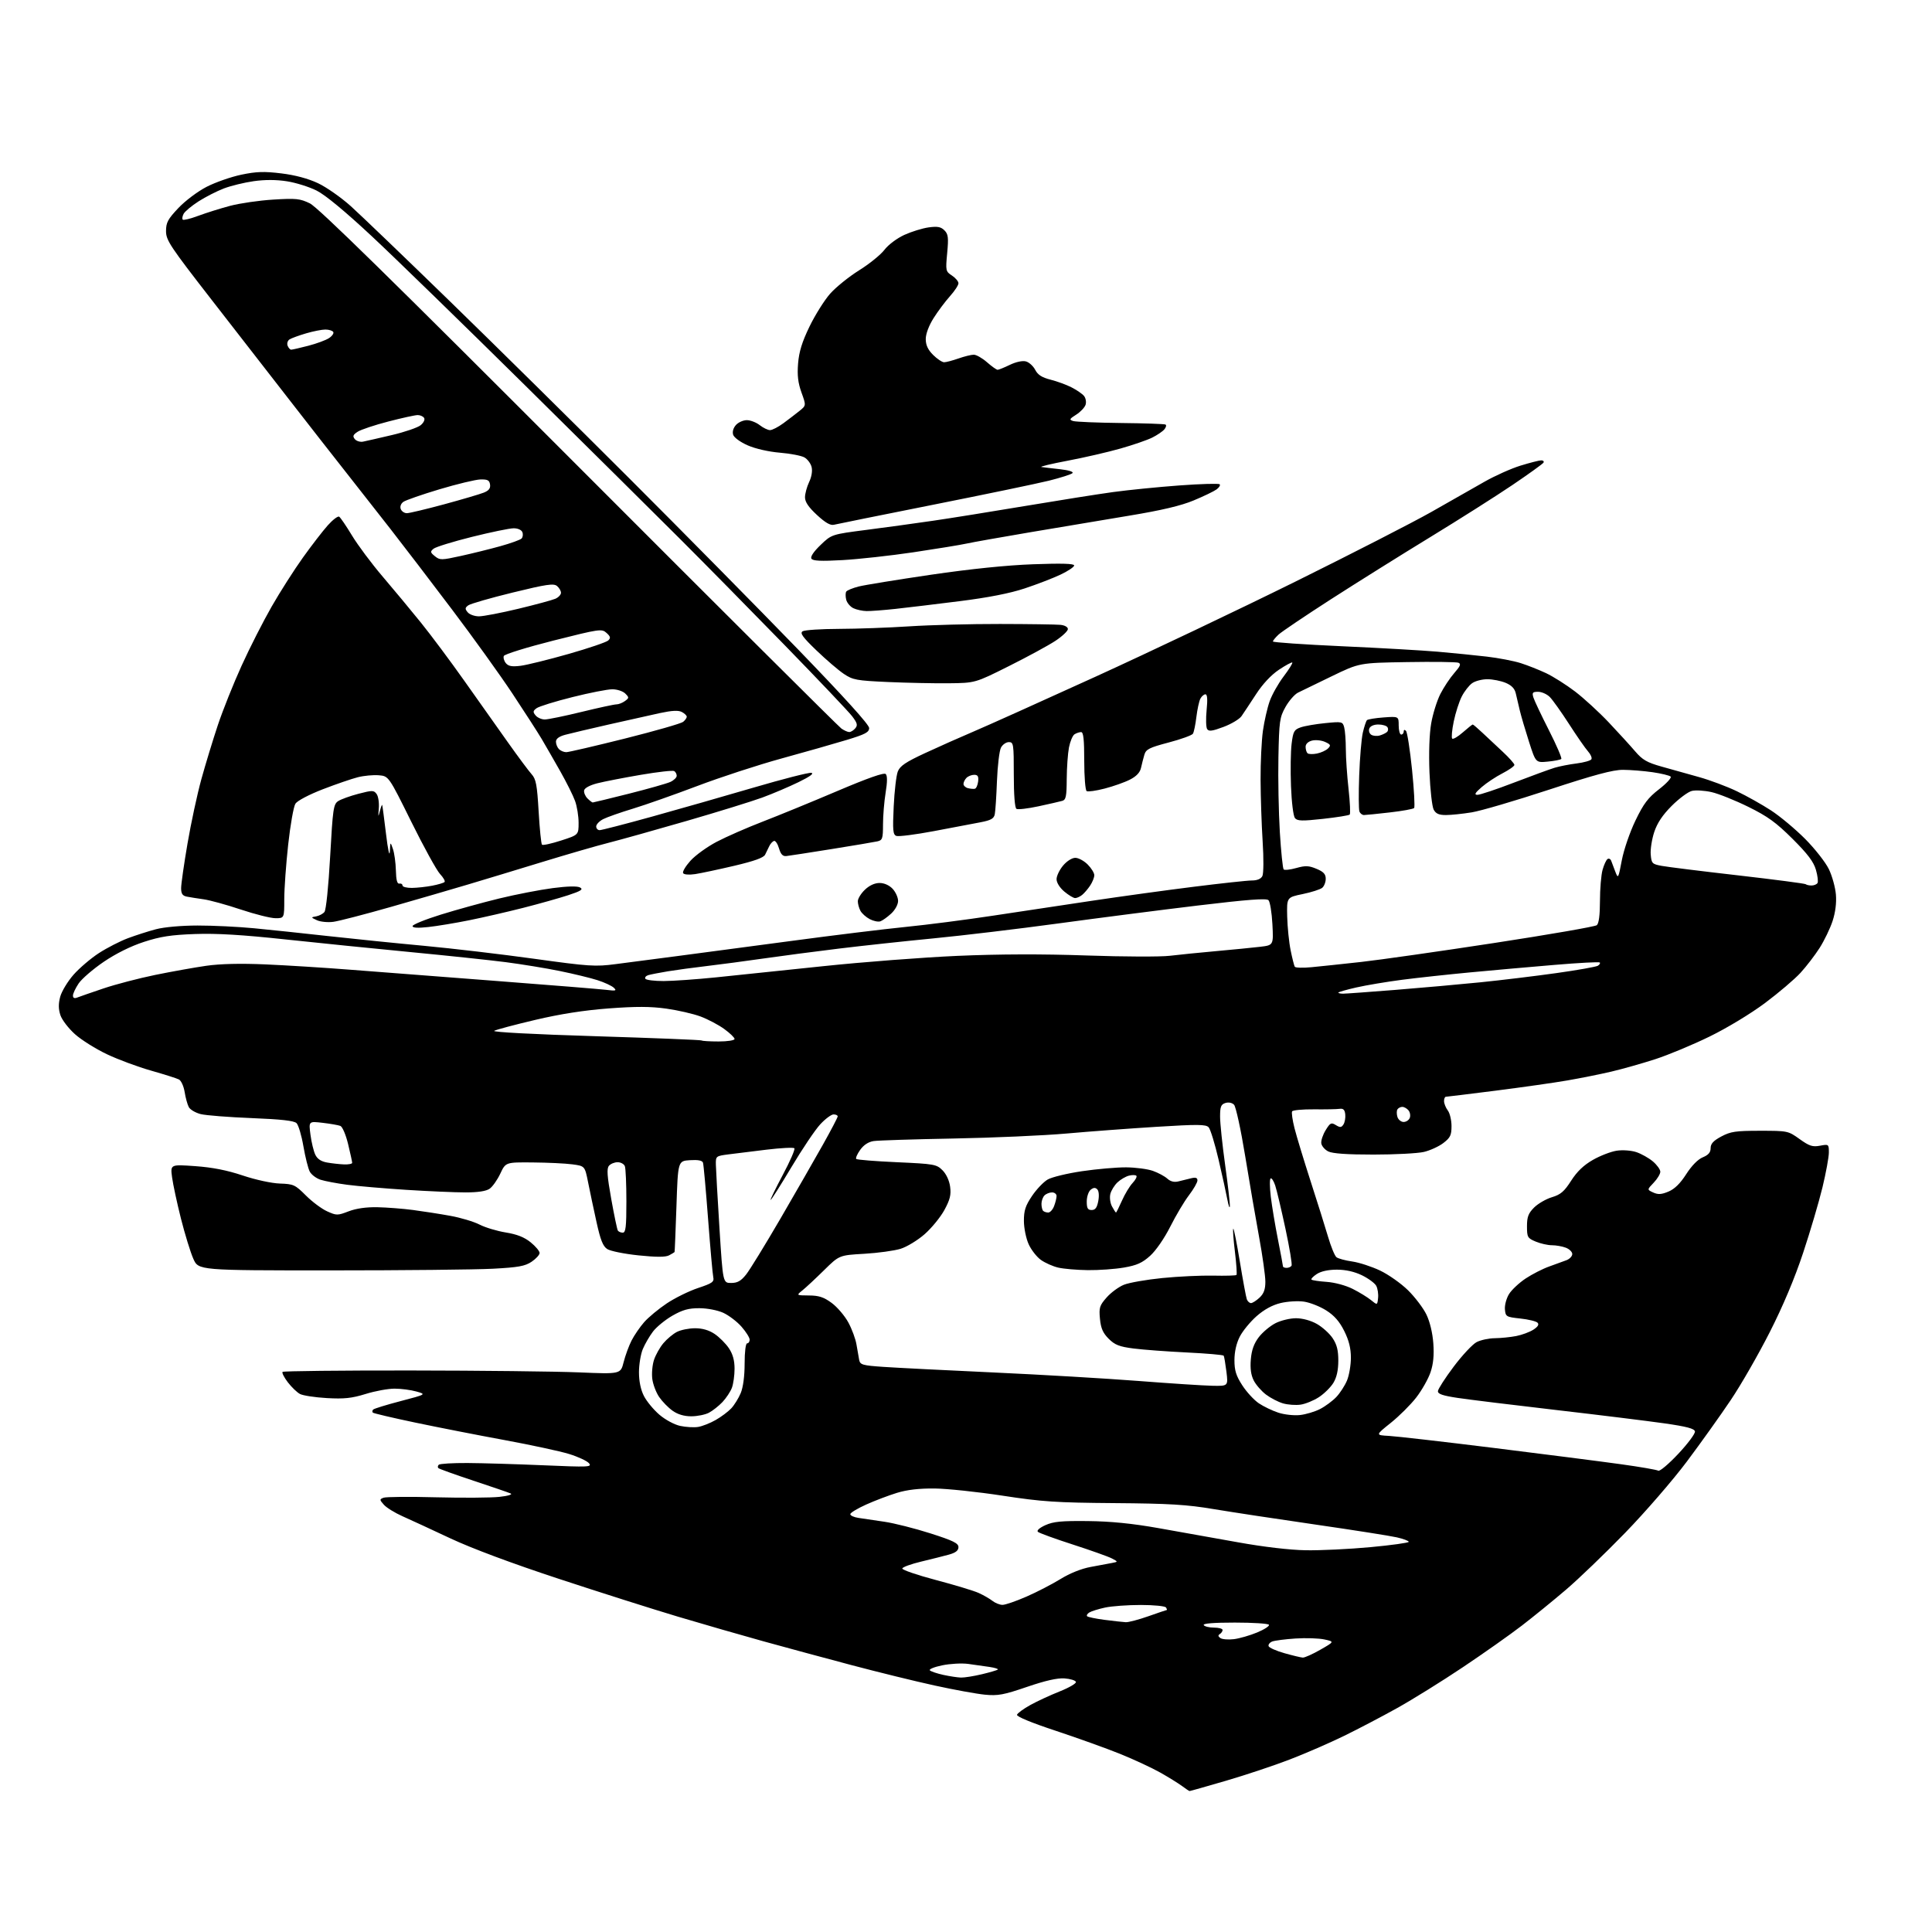<?xml version="1.0" encoding="UTF-8" standalone="no"?>
<svg 
  version="1.1" 
  xmlns="http://www.w3.org/2000/svg" 
  xmlns:xlink="http://www.w3.org/1999/xlink" 
  xmlns:svg="http://www.w3.org/2000/svg"
  xmlns:rdf="http://www.w3.org/1999/02/22-rdf-syntax-ns#"
  xmlns:cc="http://creativecommons.org/ns#"
  xmlns:dc="http://purl.org/dc/elements/1.1/"
  viewBox="0 0 768 768"
  width="768"
  height="768"
>
<style>svg {background-color: white; }</style>"
<path stroke="none" fill="black" fill-rule="evenodd" d="M472.87,711.97C472.67,711.95 471.34,711.07 469.93,710.01C468.51,708.96 464.64,706.55 461.31,704.67C457.98,702.79 450.82,699.45 445.38,697.25C439.95,695.05 428.39,690.90 419.70,688.02C410.06,684.84 404.04,682.35 404.27,681.65C404.47,681.02 406.86,679.27 409.57,677.77C412.28,676.27 417.55,673.83 421.28,672.35C425.00,670.87 427.89,669.18 427.70,668.58C427.50,667.99 425.47,667.36 423.18,667.19C420.35,666.98 415.55,668.07 408.26,670.56C398.94,673.75 396.70,674.16 391.50,673.66C388.20,673.34 379.20,671.70 371.50,670.01C363.80,668.33 348.95,664.68 338.50,661.91C328.05,659.14 312.30,654.88 303.50,652.45C294.70,650.01 279.40,645.60 269.50,642.65C259.60,639.69 238.22,632.91 222.00,627.56C203.44,621.45 187.50,615.50 179.00,611.51C171.57,608.02 163.03,604.07 160.00,602.73C156.97,601.39 153.65,599.33 152.61,598.17C150.84,596.17 150.83,596.00 152.47,595.37C153.43,595.00 162.83,594.92 173.36,595.20C183.89,595.47 195.20,595.39 198.50,595.03C201.94,594.66 203.86,594.08 203.00,593.68C202.18,593.31 195.50,591.01 188.17,588.59C180.84,586.16 174.58,583.91 174.25,583.59C173.93,583.26 174.00,582.67 174.41,582.26C174.82,581.85 179.95,581.54 185.83,581.57C191.70,581.61 205.28,582.01 216.00,582.47C234.07,583.25 235.40,583.19 234.13,581.66C233.38,580.75 229.83,579.10 226.24,577.99C222.65,576.88 211.12,574.40 200.61,572.46C190.10,570.53 174.13,567.40 165.12,565.51C156.11,563.62 148.50,561.83 148.21,561.54C147.91,561.24 147.97,560.69 148.35,560.32C148.72,559.94 153.63,558.43 159.26,556.96C169.50,554.27 169.50,554.27 165.50,553.14C163.30,552.52 159.41,552.01 156.86,552.01C154.30,552.00 149.13,552.95 145.36,554.12C139.84,555.83 136.82,556.15 129.94,555.76C125.23,555.49 120.41,554.76 119.23,554.12C118.05,553.49 115.88,551.39 114.40,549.46C112.93,547.53 111.99,545.67 112.33,545.34C112.66,545.01 135.56,544.76 163.22,544.79C190.87,544.82 220.97,545.16 230.10,545.54C246.70,546.24 246.70,546.24 247.90,541.49C248.56,538.87 249.98,535.00 251.05,532.89C252.13,530.78 254.39,527.48 256.08,525.56C257.77,523.64 261.81,520.29 265.06,518.12C268.31,515.95 273.90,513.20 277.48,512.01C283.19,510.11 283.94,509.57 283.53,507.67C283.27,506.48 282.35,496.05 281.47,484.50C280.60,472.95 279.69,462.91 279.45,462.19C279.16,461.30 277.51,460.99 274.26,461.19C269.50,461.50 269.50,461.50 268.90,479.50C268.56,489.40 268.23,497.60 268.15,497.71C268.07,497.83 267.10,498.41 266.00,499.00C264.58,499.76 261.01,499.77 253.81,499.03C248.21,498.45 242.62,497.32 241.39,496.52C239.67,495.40 238.69,492.91 237.12,485.78C235.99,480.68 234.49,473.57 233.78,470.00C232.48,463.50 232.48,463.50 227.49,462.84C224.75,462.47 217.66,462.14 211.76,462.09C201.01,462.00 201.01,462.00 198.88,466.53C197.71,469.02 195.81,471.72 194.65,472.53C193.26,473.51 190.03,474.00 185.01,474.00C180.86,474.00 170.27,473.54 161.48,472.98C152.69,472.41 142.12,471.51 138.00,470.96C133.88,470.42 129.11,469.51 127.40,468.96C125.70,468.40 123.78,466.95 123.13,465.72C122.49,464.50 121.35,459.97 120.61,455.67C119.87,451.36 118.64,447.22 117.88,446.47C116.89,445.50 111.83,444.93 100.00,444.46C90.92,444.10 81.82,443.39 79.77,442.87C77.71,442.35 75.59,441.10 75.05,440.09C74.51,439.08 73.76,436.38 73.40,434.09C73.03,431.80 72.01,429.55 71.12,429.10C70.23,428.64 65.25,427.07 60.06,425.59C54.86,424.12 46.99,421.20 42.56,419.10C38.13,417.01 32.39,413.42 29.82,411.12C27.25,408.83 24.63,405.42 24.01,403.54C23.21,401.09 23.19,399.02 23.94,396.20C24.53,394.05 26.91,390.11 29.24,387.46C31.58,384.81 36.12,380.94 39.35,378.85C42.57,376.77 47.74,374.12 50.84,372.96C53.94,371.80 58.95,370.19 61.99,369.39C65.22,368.53 72.06,367.92 78.52,367.91C84.58,367.90 94.70,368.39 101.02,369.00C107.33,369.61 120.60,371.00 130.50,372.11C140.40,373.21 157.56,374.96 168.63,375.98C179.70,377.01 199.39,379.33 212.37,381.13C234.16,384.15 236.66,384.32 244.74,383.25C249.56,382.61 260.70,381.16 269.50,380.02C278.30,378.88 298.77,376.16 315.00,373.98C331.23,371.80 351.48,369.32 360.00,368.47C368.52,367.62 384.05,365.62 394.50,364.03C404.95,362.44 422.73,359.76 434.00,358.08C445.27,356.39 463.49,353.88 474.48,352.51C485.46,351.13 495.91,350.00 497.69,350.00C499.77,350.00 501.25,349.37 501.81,348.25C502.31,347.27 502.36,341.23 501.92,334.50C501.50,327.90 501.13,316.88 501.10,310.00C501.06,303.12 501.49,294.35 502.03,290.50C502.58,286.65 503.78,281.37 504.71,278.76C505.63,276.15 508.13,271.71 510.26,268.90C512.39,266.09 513.94,263.60 513.71,263.37C513.48,263.15 511.09,264.43 508.40,266.23C505.30,268.30 501.94,271.89 499.27,276.00C496.94,279.57 494.36,283.48 493.53,284.67C492.70,285.87 489.47,287.80 486.35,288.97C481.83,290.66 480.51,290.83 479.85,289.80C479.40,289.08 479.31,285.69 479.65,282.25C480.08,277.98 479.93,276.00 479.17,276.00C478.57,276.00 477.66,276.79 477.16,277.75C476.66,278.71 475.95,281.98 475.58,285.01C475.22,288.04 474.60,291.03 474.21,291.66C473.82,292.29 469.48,293.86 464.58,295.15C456.88,297.18 455.55,297.84 454.91,300.00C454.51,301.38 453.90,303.73 453.57,305.24C453.16,307.09 451.74,308.60 449.17,309.91C447.09,310.98 442.58,312.57 439.15,313.46C435.73,314.35 432.49,314.81 431.96,314.48C431.43,314.15 431.00,308.73 431.00,302.44C431.00,293.95 430.68,291.00 429.75,291.02C429.06,291.02 427.89,291.42 427.14,291.89C426.39,292.37 425.40,294.72 424.93,297.13C424.47,299.53 424.07,305.18 424.04,309.68C424.01,316.60 423.73,317.94 422.25,318.36C421.29,318.64 417.03,319.61 412.80,320.52C408.56,321.43 404.63,321.89 404.05,321.53C403.40,321.13 403.00,315.89 403.00,307.94C403.00,295.74 402.89,295.00 401.04,295.00C399.95,295.00 398.55,295.98 397.91,297.17C397.27,298.37 396.55,304.33 396.31,310.42C396.08,316.52 395.69,322.48 395.44,323.68C395.09,325.41 393.92,326.07 389.75,326.87C386.86,327.43 378.51,329.01 371.20,330.39C363.88,331.77 357.18,332.62 356.31,332.29C354.96,331.77 354.81,330.09 355.26,320.59C355.55,314.49 356.28,308.24 356.89,306.69C357.76,304.47 360.03,302.94 367.75,299.36C373.11,296.87 381.77,293.02 387.00,290.80C392.23,288.58 414.05,278.77 435.50,268.99C456.95,259.21 492.73,242.19 515.00,231.17C537.27,220.15 561.58,207.70 569.00,203.50C576.42,199.29 585.90,193.91 590.05,191.53C594.21,189.15 600.67,186.26 604.41,185.10C608.15,183.95 611.86,183.00 612.66,183.00C613.46,183.00 613.86,183.41 613.55,183.92C613.24,184.42 607.70,188.41 601.24,192.78C594.78,197.15 580.05,206.49 568.50,213.54C556.95,220.59 539.17,231.72 529.00,238.26C518.83,244.81 509.49,251.10 508.25,252.25C507.01,253.41 506.00,254.64 506.00,255.00C506.00,255.35 518.26,256.20 533.25,256.88C548.24,257.55 565.45,258.54 571.50,259.06C577.55,259.59 586.33,260.47 591.00,261.01C595.67,261.56 601.75,262.72 604.50,263.60C607.25,264.47 611.80,266.28 614.61,267.60C617.42,268.93 622.59,272.20 626.11,274.88C629.62,277.56 635.65,283.09 639.50,287.16C643.35,291.24 648.08,296.42 650.00,298.67C652.90,302.06 654.72,303.11 660.50,304.73C664.35,305.81 671.04,307.68 675.36,308.89C679.68,310.09 686.43,312.62 690.36,314.50C694.29,316.38 700.42,319.82 704.00,322.15C707.58,324.47 713.67,329.57 717.56,333.47C721.44,337.37 725.68,342.78 726.99,345.48C728.30,348.18 729.56,352.73 729.80,355.59C730.08,358.93 729.60,362.70 728.47,366.15C727.50,369.09 725.19,373.88 723.35,376.78C721.50,379.68 718.08,384.14 715.74,386.70C713.41,389.25 707.04,394.66 701.59,398.74C695.92,402.97 686.50,408.67 679.59,412.04C672.94,415.29 663.23,419.34 658.00,421.04C652.77,422.73 644.90,424.96 640.50,425.99C636.10,427.02 628.23,428.60 623.00,429.50C617.77,430.41 604.95,432.23 594.50,433.56C584.05,434.88 575.16,435.97 574.75,435.98C574.34,435.99 574.01,436.79 574.03,437.75C574.05,438.71 574.72,440.37 575.53,441.44C576.34,442.51 577.00,445.30 577.00,447.64C577.00,451.27 576.52,452.26 573.73,454.39C571.93,455.76 568.44,457.35 565.98,457.92C563.52,458.49 554.52,458.96 546.00,458.96C535.50,458.97 529.69,458.56 528.00,457.71C526.62,457.02 525.38,455.56 525.23,454.47C525.09,453.39 525.87,451.03 526.98,449.24C528.77,446.32 529.20,446.11 531.02,447.24C532.71,448.28 533.23,448.24 534.04,447.00C534.58,446.18 534.90,444.38 534.76,443.00C534.57,441.14 533.99,440.57 532.50,440.78C531.40,440.94 526.83,441.03 522.34,440.98C517.85,440.94 513.94,441.29 513.64,441.78C513.34,442.26 513.78,445.32 514.61,448.57C515.44,451.83 518.31,461.25 520.97,469.50C523.64,477.75 526.77,487.71 527.92,491.63C529.07,495.56 530.57,499.21 531.26,499.76C531.94,500.30 534.75,501.07 537.50,501.46C540.25,501.85 545.24,503.47 548.59,505.06C551.94,506.65 556.94,510.18 559.72,512.91C562.49,515.64 565.78,519.98 567.02,522.55C568.40,525.39 569.47,529.87 569.77,534.01C570.11,538.75 569.77,542.24 568.64,545.54C567.75,548.15 565.22,552.62 563.01,555.49C560.80,558.35 556.24,562.90 552.87,565.60C546.74,570.50 546.74,570.50 552.12,570.79C555.08,570.95 573.92,573.11 594.00,575.60C614.08,578.09 636.72,580.99 644.32,582.05C651.92,583.10 658.61,584.26 659.19,584.62C659.77,584.98 663.35,581.96 667.15,577.91C670.95,573.86 673.93,569.86 673.77,569.02C673.55,567.88 670.52,567.08 661.59,565.80C655.06,564.87 635.71,562.48 618.60,560.50C601.50,558.52 583.90,556.36 579.50,555.70C573.44,554.79 571.52,554.13 571.60,552.98C571.66,552.14 574.48,547.76 577.88,543.24C581.28,538.72 585.38,534.34 586.98,533.51C588.59,532.68 591.84,531.98 594.20,531.96C596.57,531.93 600.39,531.55 602.71,531.10C605.02,530.65 608.11,529.50 609.57,528.55C611.38,527.36 611.89,526.49 611.18,525.78C610.62,525.22 607.53,524.47 604.33,524.13C598.74,523.53 598.49,523.38 598.23,520.50C598.08,518.85 598.81,516.12 599.86,514.42C600.90,512.73 603.89,509.94 606.49,508.21C609.09,506.49 613.31,504.34 615.86,503.44C618.41,502.54 621.51,501.41 622.75,500.93C623.99,500.44 625.00,499.35 625.00,498.50C625.00,497.65 623.85,496.51 622.43,495.98C621.02,495.44 618.53,495.00 616.90,495.00C615.27,495.00 612.38,494.35 610.47,493.55C607.22,492.19 607.00,491.81 607.00,487.47C607.00,483.73 607.54,482.31 609.83,480.01C611.39,478.46 614.58,476.61 616.92,475.91C620.38,474.87 621.81,473.64 624.55,469.36C626.89,465.70 629.54,463.16 633.21,461.07C636.11,459.41 640.37,457.77 642.67,457.42C645.03,457.07 648.42,457.31 650.45,457.98C652.43,458.64 655.39,460.30 657.03,461.67C658.66,463.05 660.00,464.90 660.00,465.78C660.00,466.67 658.81,468.63 657.36,470.15C654.71,472.91 654.71,472.91 657.19,474.04C659.12,474.92 660.45,474.84 663.25,473.67C665.68,472.66 667.94,470.43 670.29,466.76C672.44,463.40 674.94,460.85 676.88,460.05C679.13,459.12 680.00,458.10 680.00,456.40C680.00,454.65 681.09,453.46 684.25,451.77C687.94,449.80 689.97,449.50 699.64,449.50C710.64,449.50 710.83,449.54 715.37,452.80C719.25,455.58 720.51,455.99 723.48,455.44C726.94,454.79 727.00,454.84 727.00,458.14C727.00,459.99 725.85,466.23 724.46,472.00C723.06,477.77 719.61,489.48 716.78,498.00C713.45,508.06 708.80,519.12 703.53,529.50C699.07,538.30 692.10,550.45 688.03,556.50C683.97,562.55 676.11,573.56 670.57,580.96C665.03,588.36 653.99,601.11 646.04,609.30C638.09,617.49 627.51,627.66 622.54,631.90C617.57,636.15 609.67,642.57 605.00,646.17C600.33,649.77 589.74,657.24 581.49,662.76C573.23,668.29 561.53,675.56 555.49,678.93C549.44,682.30 539.87,687.32 534.21,690.08C528.55,692.84 518.88,697.05 512.71,699.42C506.55,701.80 495.14,705.60 487.37,707.87C479.60,710.14 473.08,711.99 472.87,711.97zM382.00,666.86C383.38,666.90 387.13,666.30 390.35,665.53C393.57,664.76 396.41,663.92 396.67,663.67C396.92,663.41 395.42,662.94 393.32,662.63C391.22,662.31 387.42,661.77 384.87,661.43C382.32,661.09 377.66,661.34 374.51,662.00C371.36,662.65 369.17,663.55 369.64,664.00C370.11,664.45 372.52,665.26 375.00,665.80C377.48,666.34 380.62,666.82 382.00,666.86zM517.88,658.92C518.64,658.96 521.78,657.56 524.86,655.79C530.47,652.58 530.47,652.58 526.49,651.71C524.29,651.23 519.12,651.06 515.00,651.33C510.88,651.60 506.69,652.14 505.71,652.53C504.72,652.93 504.08,653.75 504.29,654.37C504.49,654.99 507.32,656.25 510.58,657.17C513.84,658.09 517.12,658.88 517.88,658.92zM490.50,651.59C492.70,651.32 496.85,650.12 499.73,648.93C502.61,647.73 504.72,646.36 504.42,645.87C504.13,645.39 498.03,645.00 490.88,645.00C482.47,645.00 478.10,645.35 478.50,646.00C478.84,646.55 480.67,647.00 482.56,647.00C484.45,647.00 486.00,647.42 486.00,647.94C486.00,648.46 485.50,649.19 484.89,649.57C484.12,650.04 484.20,650.53 485.14,651.17C485.89,651.67 488.30,651.86 490.50,651.59zM447.50,644.85C448.60,644.91 452.65,643.84 456.50,642.48C460.35,641.12 463.64,640.01 463.81,640.00C463.98,640.00 463.84,639.55 463.50,639.00C463.16,638.45 458.67,638.00 453.49,638.00C448.32,638.00 441.94,638.46 439.30,639.03C436.66,639.60 433.84,640.48 433.03,640.98C432.22,641.48 431.83,642.16 432.16,642.49C432.49,642.82 435.63,643.47 439.13,643.92C442.63,644.37 446.40,644.79 447.50,644.85zM398.50,637.96C399.60,637.97 403.88,636.50 408.01,634.69C412.15,632.89 418.24,629.74 421.55,627.70C425.23,625.42 429.87,623.56 433.53,622.89C436.81,622.28 440.62,621.57 442.00,621.31C444.50,620.83 444.50,620.83 441.98,619.50C440.59,618.77 433.62,616.29 426.48,613.98C419.34,611.68 413.08,609.40 412.57,608.92C412.02,608.40 413.25,607.32 415.57,606.27C418.75,604.84 421.97,604.53 432.50,604.65C441.56,604.75 450.05,605.60 460.50,607.45C468.75,608.91 482.96,611.44 492.07,613.08C502.27,614.92 512.64,616.14 519.07,616.25C524.81,616.35 536.36,615.80 544.75,615.02C553.14,614.24 560.00,613.28 560.00,612.90C560.00,612.51 557.86,611.71 555.25,611.12C552.64,610.52 538.12,608.24 523.00,606.05C507.88,603.87 489.65,601.09 482.50,599.90C471.75,598.09 464.91,597.68 443.00,597.51C419.72,597.33 414.31,596.97 398.50,594.55C388.60,593.03 376.45,591.75 371.50,591.70C365.41,591.64 360.58,592.20 356.57,593.43C353.30,594.43 347.79,596.52 344.32,598.08C340.84,599.64 338.00,601.36 338.00,601.91C338.00,602.46 339.46,603.13 341.25,603.39C343.04,603.66 347.69,604.35 351.58,604.92C355.48,605.49 363.69,607.57 369.83,609.53C378.90,612.43 381.00,613.46 381.00,615.01C381.00,616.36 379.91,617.23 377.25,617.97C375.19,618.54 370.20,619.80 366.18,620.76C362.15,621.72 358.77,622.95 358.68,623.50C358.58,624.05 364.57,626.11 372.00,628.07C379.43,630.03 387.07,632.34 389.00,633.21C390.93,634.08 393.40,635.50 394.50,636.36C395.60,637.23 397.40,637.95 398.50,637.96zM277.50,567.23C279.15,566.97 282.30,565.73 284.50,564.47C286.70,563.22 289.49,561.13 290.70,559.83C291.91,558.53 293.60,555.81 294.45,553.77C295.41,551.47 296.00,547.02 296.00,542.03C296.00,537.34 296.42,534.00 297.00,534.00C297.55,534.00 298.00,533.34 298.00,532.53C298.00,531.73 296.54,529.41 294.76,527.38C292.98,525.35 289.71,522.87 287.51,521.86C285.21,520.82 281.16,520.04 278.00,520.03C273.71,520.02 271.36,520.68 267.31,522.99C264.46,524.63 260.99,527.46 259.59,529.29C258.20,531.11 256.37,534.26 255.53,536.27C254.69,538.29 254.00,542.44 254.00,545.51C254.00,549.07 254.71,552.47 255.97,554.93C257.05,557.05 259.81,560.39 262.11,562.36C264.45,564.37 268.09,566.33 270.39,566.82C272.65,567.31 275.85,567.49 277.50,567.23zM274.79,563.00C271.94,563.00 269.41,562.25 267.36,560.79C265.65,559.58 263.26,557.13 262.04,555.35C260.82,553.58 259.59,550.35 259.30,548.18C259.01,546.01 259.31,542.59 259.97,540.59C260.63,538.59 262.31,535.59 263.71,533.94C265.10,532.28 267.51,530.27 269.07,529.46C270.63,528.66 273.88,528.00 276.30,528.00C279.22,528.00 281.84,528.76 284.08,530.27C285.93,531.52 288.48,534.07 289.73,535.92C291.30,538.26 292.00,540.76 292.00,544.08C292.00,546.72 291.52,550.14 290.94,551.68C290.35,553.23 288.66,555.78 287.19,557.34C285.71,558.90 283.28,560.81 281.80,561.59C280.31,562.37 277.16,563.00 274.79,563.00zM516.75,562.50C519.09,562.25 522.69,561.17 524.75,560.11C526.81,559.05 529.71,556.90 531.20,555.34C532.68,553.78 534.59,550.83 535.45,548.78C536.30,546.74 537.00,542.66 537.00,539.73C537.00,535.96 536.22,532.83 534.35,529.08C532.48,525.32 530.40,522.94 527.22,520.93C524.76,519.36 520.79,517.79 518.41,517.43C516.01,517.07 511.84,517.32 509.07,517.98C505.78,518.77 502.52,520.55 499.50,523.21C496.98,525.43 493.97,529.10 492.82,531.36C491.48,533.98 490.71,537.37 490.71,540.68C490.71,544.80 491.36,546.88 493.83,550.69C495.54,553.34 498.50,556.55 500.41,557.84C502.32,559.12 505.82,560.80 508.19,561.57C510.56,562.34 514.41,562.76 516.75,562.50zM517.00,558.37C515.08,558.65 511.93,558.42 510.00,557.86C508.07,557.29 505.04,555.72 503.25,554.36C501.46,553.01 499.27,550.50 498.39,548.78C497.29,546.65 496.92,544.02 497.22,540.41C497.53,536.68 498.45,534.10 500.38,531.56C501.89,529.59 504.87,527.09 507.02,525.99C509.16,524.90 512.85,524.01 515.21,524.02C517.79,524.03 521.08,524.93 523.47,526.28C525.65,527.52 528.47,530.05 529.72,531.91C531.42,534.44 532.00,536.72 532.00,540.90C531.99,544.69 531.36,547.53 530.04,549.71C528.96,551.48 526.37,554.03 524.29,555.39C522.21,556.75 518.92,558.09 517.00,558.37zM481.87,550.86C488.23,551.00 488.23,551.00 487.52,545.25C487.12,542.09 486.64,539.23 486.44,538.91C486.24,538.58 479.65,538.01 471.79,537.63C463.93,537.25 454.39,536.54 450.60,536.05C444.92,535.32 443.16,534.62 440.71,532.17C438.43,529.89 437.61,528.02 437.25,524.25C436.82,519.82 437.09,518.96 439.90,515.77C441.62,513.81 444.72,511.53 446.80,510.70C448.88,509.87 455.73,508.67 462.04,508.04C468.34,507.41 477.45,506.98 482.28,507.08C487.11,507.19 491.26,507.07 491.51,506.82C491.77,506.57 491.49,502.42 490.90,497.60C490.31,492.78 490.01,488.66 490.24,488.43C490.46,488.21 491.64,494.10 492.86,501.53C494.08,508.95 495.33,515.70 495.64,516.52C495.96,517.33 496.70,518.00 497.29,518.00C497.89,518.00 499.41,517.02 500.69,515.83C502.39,514.23 503.00,512.55 503.00,509.49C503.00,507.20 501.89,499.29 500.54,491.91C499.18,484.54 496.68,469.95 494.97,459.50C493.27,449.05 491.27,439.89 490.55,439.15C489.75,438.34 488.38,438.06 487.11,438.46C485.35,439.02 485.00,439.93 485.00,443.88C485.00,446.49 485.90,455.09 487.00,463.00C488.10,470.91 488.95,478.31 488.89,479.44C488.83,480.57 488.40,479.48 487.93,477.00C487.47,474.52 485.89,467.32 484.41,461.00C482.94,454.68 481.16,448.88 480.45,448.11C479.36,446.94 476.14,446.91 459.83,447.92C449.20,448.58 433.07,449.78 424.00,450.59C414.93,451.40 394.68,452.29 379.00,452.58C363.32,452.87 349.06,453.32 347.29,453.59C345.21,453.90 343.33,455.13 341.93,457.10C340.75,458.76 340.05,460.38 340.37,460.71C340.70,461.03 347.98,461.62 356.56,462.00C371.40,462.67 372.28,462.83 374.66,465.20C376.16,466.70 377.37,469.30 377.69,471.75C378.12,474.97 377.66,476.86 375.40,481.02C373.83,483.89 370.30,488.20 367.55,490.61C364.80,493.02 360.51,495.63 358.02,496.41C355.54,497.18 349.03,498.08 343.56,498.40C333.62,498.97 333.62,498.97 327.56,504.94C324.23,508.22 320.38,511.81 319.00,512.92C316.50,514.93 316.50,514.93 321.55,514.97C325.54,514.99 327.45,515.62 330.62,517.95C332.82,519.57 335.80,523.06 337.23,525.70C338.66,528.34 340.12,532.30 340.47,534.50C340.83,536.70 341.31,539.45 341.54,540.61C341.93,542.52 342.86,542.79 351.23,543.36C356.33,543.71 376.02,544.71 395.00,545.58C413.98,546.45 439.85,547.97 452.50,548.95C465.15,549.93 478.36,550.79 481.87,550.86zM547.81,515.97C547.98,514.39 547.65,512.22 547.08,511.14C546.50,510.07 543.95,508.19 541.41,506.95C538.38,505.49 534.93,504.71 531.43,504.71C528.06,504.71 525.12,505.35 523.46,506.44C522.01,507.38 521.06,508.39 521.34,508.67C521.62,508.95 524.36,509.36 527.42,509.57C530.64,509.80 535.02,510.99 537.76,512.38C540.38,513.70 543.64,515.70 545.01,516.82C547.50,518.85 547.50,518.85 547.81,515.97zM290.64,510.00C293.15,510.00 294.53,509.22 296.57,506.67C298.04,504.84 304.18,494.82 310.24,484.42C316.29,474.01 323.88,460.79 327.12,455.02C330.35,449.26 333.00,444.20 333.00,443.77C333.00,443.35 332.26,443.00 331.35,443.00C330.44,443.00 328.05,444.78 326.04,446.96C324.02,449.14 318.88,456.79 314.60,463.96C310.32,471.13 306.60,477.00 306.34,477.00C306.08,477.00 308.25,472.53 311.16,467.06C314.08,461.60 316.15,456.82 315.78,456.45C315.40,456.07 310.46,456.32 304.80,457.00C299.13,457.68 292.25,458.53 289.50,458.89C284.57,459.54 284.50,459.59 284.57,463.02C284.61,464.94 285.25,476.29 286.00,488.25C287.37,510.00 287.37,510.00 290.64,510.00zM131.29,505.00C78.89,505.00 78.89,505.00 76.85,500.38C75.72,497.85 73.52,490.67 71.94,484.45C70.37,478.22 68.78,470.82 68.40,467.99C67.72,462.86 67.72,462.86 77.61,463.56C84.46,464.05 90.27,465.19 96.50,467.28C101.63,469.00 107.98,470.37 111.27,470.48C116.68,470.66 117.32,470.95 121.58,475.21C124.08,477.71 127.88,480.55 130.04,481.52C133.79,483.21 134.16,483.21 138.59,481.52C141.59,480.37 145.62,479.80 150.04,479.89C153.79,479.97 160.16,480.46 164.18,480.99C168.21,481.52 174.88,482.56 179.00,483.31C183.12,484.05 188.36,485.62 190.63,486.79C192.90,487.96 197.60,489.37 201.06,489.93C205.50,490.65 208.43,491.80 210.93,493.83C212.90,495.42 214.50,497.33 214.50,498.07C214.50,498.81 213.08,500.38 211.34,501.55C208.72,503.32 206.07,503.80 195.93,504.34C189.20,504.70 160.11,505.00 131.29,505.00zM432.42,504.90C428.06,504.84 422.77,504.39 420.65,503.89C418.53,503.40 415.44,502.02 413.78,500.84C412.12,499.66 409.93,496.85 408.91,494.60C407.88,492.34 407.03,488.19 407.02,485.36C407.00,481.20 407.62,479.31 410.25,475.40C412.04,472.75 414.85,469.80 416.50,468.86C418.15,467.91 424.28,466.43 430.13,465.57C435.97,464.71 443.85,464.02 447.63,464.04C451.41,464.07 456.22,464.70 458.32,465.45C460.42,466.20 462.99,467.58 464.03,468.53C465.30,469.68 466.77,470.04 468.46,469.62C469.86,469.28 472.12,468.72 473.50,468.38C475.31,467.94 476.00,468.17 476.00,469.24C476.00,470.05 474.48,472.70 472.62,475.14C470.76,477.57 467.43,483.17 465.21,487.59C462.87,492.23 459.51,497.11 457.22,499.18C454.09,502.01 451.93,502.98 446.81,503.87C443.25,504.49 436.77,504.95 432.42,504.90zM511.44,504.00C512.23,504.00 513.12,503.61 513.42,503.13C513.71,502.65 512.62,496.03 510.98,488.40C509.34,480.78 507.52,473.06 506.92,471.26C506.33,469.46 505.50,468.19 505.09,468.44C504.68,468.70 504.71,471.96 505.16,475.70C505.61,479.44 506.88,487.07 507.99,492.65C509.09,498.22 510.00,503.06 510.00,503.40C510.00,503.73 510.65,504.00 511.44,504.00zM247.56,490.00C248.74,490.00 249.00,487.73 249.00,477.58C249.00,470.75 248.73,464.45 248.39,463.58C248.06,462.71 246.76,462.00 245.52,462.00C244.27,462.00 242.71,462.64 242.06,463.43C241.14,464.54 241.34,467.45 242.97,476.58C244.13,483.03 245.31,488.69 245.59,489.15C245.88,489.62 246.77,490.00 247.56,490.00zM416.69,482.00C417.44,482.00 418.49,480.85 419.02,479.43C419.56,478.02 420.00,476.22 420.00,475.43C420.00,474.65 419.19,474.00 418.20,474.00C417.21,474.00 415.86,474.54 415.20,475.20C414.54,475.86 414.00,477.36 414.00,478.53C414.00,479.71 414.30,480.97 414.67,481.33C415.03,481.70 415.94,482.00 416.69,482.00zM443.62,482.00C443.78,482.00 444.85,479.87 446.00,477.26C447.15,474.66 449.05,471.51 450.22,470.27C451.39,469.02 452.06,467.73 451.72,467.38C451.37,467.04 450.05,467.02 448.78,467.34C447.50,467.66 445.46,468.85 444.24,469.99C443.02,471.13 441.74,473.20 441.38,474.60C441.03,476.03 441.31,478.22 442.04,479.58C442.75,480.91 443.47,482.00 443.62,482.00zM433.95,481.00C435.40,481.00 436.08,480.08 436.58,477.43C436.98,475.29 436.82,473.42 436.17,472.77C435.39,471.99 434.65,472.05 433.54,472.96C432.69,473.67 432.00,475.76 432.00,477.62C432.00,480.31 432.40,481.00 433.95,481.00zM136.75,462.87C138.54,462.94 140.00,462.66 140.00,462.25C140.00,461.84 139.27,458.49 138.38,454.81C137.48,451.08 136.11,447.87 135.29,447.56C134.49,447.25 131.33,446.70 128.27,446.34C122.70,445.69 122.70,445.69 123.42,451.09C123.81,454.07 124.67,457.62 125.33,459.00C126.14,460.70 127.63,461.70 130.01,462.12C131.93,462.46 134.96,462.80 136.75,462.87zM557.96,446.00C558.96,446.00 560.07,445.27 560.41,444.37C560.75,443.48 560.52,442.13 559.89,441.37C559.27,440.62 558.16,440.00 557.44,440.00C556.71,440.00 555.84,440.45 555.49,441.01C555.15,441.56 555.16,442.91 555.50,444.01C555.85,445.10 556.96,446.00 557.96,446.00zM285.67,414.00C289.20,414.00 292.00,413.56 292.00,413.01C292.00,412.46 290.15,410.67 287.89,409.04C285.64,407.40 281.41,405.17 278.50,404.08C275.58,402.99 269.44,401.58 264.85,400.94C258.62,400.07 252.82,400.05 242.00,400.86C232.19,401.60 222.73,403.07 212.75,405.43C204.64,407.34 197.30,409.29 196.45,409.77C195.54,410.28 211.98,411.15 236.71,411.91C259.69,412.62 278.69,413.38 278.92,413.60C279.15,413.82 282.18,414.00 285.67,414.00zM30.75,396.52C31.71,396.14 36.41,394.51 41.19,392.90C45.97,391.29 55.20,388.88 61.69,387.55C68.19,386.22 77.31,384.59 81.96,383.92C87.53,383.12 95.59,382.93 105.52,383.36C113.83,383.72 129.15,384.68 139.56,385.50C149.98,386.32 176.05,388.33 197.50,389.96C218.95,391.60 238.51,393.18 240.98,393.48C244.83,393.95 245.25,393.83 243.98,392.63C243.16,391.86 240.25,390.51 237.50,389.63C234.75,388.75 228.04,387.12 222.59,386.01C217.14,384.89 207.46,383.31 201.09,382.48C194.71,381.66 177.80,379.87 163.50,378.50C149.20,377.13 126.70,374.85 113.50,373.44C96.30,371.59 86.10,370.98 77.50,371.29C68.00,371.63 63.77,372.28 57.21,374.42C51.99,376.11 46.06,379.06 41.22,382.35C36.99,385.23 32.51,389.09 31.26,390.94C30.02,392.79 29.00,394.95 29.00,395.75C29.00,396.74 29.57,396.99 30.75,396.52zM533.92,395.00C534.98,395.00 544.32,394.32 554.67,393.50C565.03,392.67 580.25,391.31 588.50,390.48C596.75,389.64 610.34,388.00 618.69,386.82C627.05,385.65 634.46,384.33 635.17,383.90C635.87,383.46 636.21,382.88 635.93,382.60C635.65,382.32 627.56,382.75 617.96,383.56C608.36,384.36 593.30,385.70 584.50,386.53C575.70,387.36 563.51,388.68 557.41,389.47C551.31,390.26 543.10,391.64 539.16,392.53C535.22,393.43 532.00,394.35 532.00,394.58C532.00,394.81 532.86,395.00 533.92,395.00zM263.81,389.98C267.49,389.97 276.80,389.31 284.50,388.53C292.20,387.74 311.39,385.74 327.14,384.08C342.89,382.42 366.97,380.57 380.64,379.97C397.29,379.25 414.25,379.20 432.00,379.82C446.57,380.33 461.43,380.38 465.00,379.94C468.57,379.51 476.90,378.67 483.50,378.08C490.10,377.49 497.92,376.72 500.87,376.37C506.24,375.74 506.24,375.74 505.80,367.35C505.55,362.73 504.85,358.45 504.24,357.84C503.42,357.02 496.03,357.58 476.31,359.94C461.57,361.71 436.53,364.93 420.67,367.09C404.81,369.25 382.54,371.91 371.17,373.01C359.80,374.11 342.85,375.94 333.50,377.08C324.15,378.22 310.65,379.99 303.50,381.02C296.35,382.05 286.23,383.39 281.00,384.01C275.77,384.62 268.80,385.57 265.50,386.11C262.20,386.66 258.71,387.34 257.74,387.62C256.76,387.91 256.23,388.56 256.54,389.07C256.86,389.58 260.13,389.99 263.81,389.98zM521.33,384.48C524.73,384.16 533.58,383.22 541.00,382.40C548.42,381.58 572.27,378.18 594.00,374.85C615.73,371.52 634.06,368.34 634.75,367.78C635.57,367.10 636.00,363.81 636.01,358.13C636.01,353.38 636.48,347.83 637.04,345.79C637.61,343.74 638.51,341.80 639.04,341.47C639.58,341.14 640.22,341.46 640.48,342.19C640.73,342.91 641.46,344.85 642.11,346.50C643.24,349.41 643.31,349.27 644.69,342.00C645.48,337.82 647.88,330.82 650.10,326.21C653.36,319.45 655.10,317.14 659.52,313.72C662.49,311.42 664.56,309.16 664.11,308.71C663.66,308.26 660.41,307.47 656.89,306.96C653.38,306.46 648.10,306.03 645.17,306.02C641.16,306.01 633.82,307.98 615.67,313.94C602.37,318.31 588.58,322.36 585.00,322.93C581.42,323.51 576.83,323.99 574.79,323.99C572.00,324.00 570.78,323.46 569.91,321.84C569.28,320.65 568.52,313.98 568.24,307.03C567.93,299.33 568.19,291.71 568.92,287.55C569.57,283.80 571.21,278.55 572.55,275.90C573.90,273.24 576.39,269.49 578.10,267.54C580.54,264.76 580.88,263.89 579.72,263.44C578.90,263.13 569.72,263.02 559.31,263.19C540.39,263.50 540.39,263.50 529.45,268.79C523.43,271.69 517.38,274.64 516.00,275.32C514.62,276.01 512.38,278.58 511.00,281.04C508.68,285.18 508.48,286.63 508.19,301.00C508.02,309.52 508.28,322.90 508.75,330.73C509.23,338.55 509.92,345.25 510.28,345.61C510.64,345.98 512.91,345.73 515.30,345.05C518.95,344.03 520.27,344.09 523.33,345.37C526.13,346.53 527.00,347.48 527.00,349.33C527.00,350.66 526.37,352.28 525.60,352.92C524.82,353.56 521.34,354.68 517.85,355.40C511.50,356.71 511.50,356.71 511.68,364.38C511.79,368.60 512.40,374.63 513.05,377.78C513.69,380.92 514.43,383.86 514.69,384.29C514.95,384.72 517.94,384.81 521.33,384.48zM170.25,368.51C166.07,368.97 164.00,368.84 164.00,368.13C164.00,367.55 169.06,365.49 175.25,363.57C181.44,361.64 191.90,358.76 198.50,357.15C205.10,355.55 214.64,353.70 219.70,353.04C225.61,352.27 229.50,352.18 230.59,352.79C231.94,353.55 230.99,354.17 225.89,355.85C222.38,357.00 214.32,359.27 208.00,360.88C201.68,362.49 192.00,364.71 186.50,365.82C181.00,366.93 173.69,368.14 170.25,368.51zM132.50,366.44C130.30,366.73 127.38,366.44 126.00,365.81C123.56,364.68 123.55,364.64 125.68,364.27C126.87,364.05 128.36,363.27 128.97,362.53C129.62,361.75 130.57,352.52 131.24,340.49C132.30,321.40 132.55,319.68 134.45,318.44C135.58,317.71 139.20,316.40 142.50,315.54C148.03,314.10 148.60,314.11 149.71,315.63C150.38,316.53 150.77,319.13 150.58,321.39C150.29,324.85 150.35,325.02 150.98,322.50C151.40,320.85 151.83,319.73 151.93,320.00C152.04,320.27 152.72,325.45 153.45,331.50C154.21,337.86 154.85,340.81 154.97,338.50C155.17,334.50 155.17,334.50 156.20,337.50C156.77,339.15 157.29,342.98 157.37,346.00C157.46,349.81 157.88,351.42 158.75,351.25C159.44,351.11 160.00,351.45 160.00,352.00C160.00,352.55 161.69,352.98 163.75,352.96C165.81,352.93 169.43,352.54 171.79,352.08C174.15,351.63 176.36,350.97 176.71,350.62C177.06,350.28 176.25,348.84 174.92,347.43C173.59,346.02 168.45,336.68 163.50,326.68C154.50,308.50 154.50,308.50 150.56,308.18C148.40,308.00 144.65,308.35 142.25,308.96C139.84,309.57 133.57,311.72 128.31,313.75C122.85,315.86 118.19,318.31 117.44,319.47C116.71,320.59 115.42,327.89 114.56,335.71C113.70,343.52 113.00,353.31 113.00,357.46C113.00,365.00 113.00,365.00 109.51,365.00C107.60,365.00 101.38,363.44 95.69,361.54C90.00,359.64 83.35,357.81 80.92,357.48C78.49,357.14 75.49,356.67 74.25,356.42C72.53,356.07 72.00,355.27 72.00,353.04C72.00,351.44 73.14,343.46 74.54,335.31C75.93,327.17 78.41,315.67 80.04,309.76C81.67,303.85 84.62,294.17 86.59,288.26C88.56,282.34 92.82,271.70 96.05,264.60C99.27,257.51 104.65,246.94 108.00,241.10C111.34,235.27 116.91,226.54 120.38,221.69C123.84,216.85 128.30,211.07 130.28,208.85C132.26,206.63 134.30,205.07 134.82,205.39C135.33,205.70 137.63,209.08 139.94,212.90C142.25,216.72 147.71,224.04 152.09,229.17C156.47,234.30 163.32,242.55 167.32,247.50C171.31,252.45 179.04,262.80 184.48,270.50C189.92,278.20 197.73,289.23 201.83,295.00C205.92,300.77 210.20,306.52 211.33,307.77C213.07,309.69 213.50,311.96 214.12,322.61C214.52,329.53 215.12,335.46 215.45,335.78C215.78,336.11 219.19,335.37 223.02,334.13C230.00,331.88 230.00,331.88 230.00,327.07C230.00,324.42 229.37,320.51 228.59,318.38C227.82,316.24 225.15,310.90 222.66,306.50C220.17,302.10 216.86,296.36 215.32,293.74C213.77,291.13 208.55,283.03 203.72,275.74C198.90,268.46 188.10,253.43 179.72,242.34C171.35,231.25 160.34,216.85 155.26,210.34C150.18,203.83 142.08,193.50 137.26,187.39C132.44,181.29 122.65,168.76 115.50,159.55C108.35,150.35 94.29,132.25 84.25,119.34C67.56,97.86 66.00,95.52 66.00,91.87C66.00,88.46 66.72,87.12 70.91,82.69C73.65,79.79 78.62,76.07 82.16,74.25C85.65,72.46 91.85,70.30 95.94,69.44C101.95,68.19 105.00,68.09 111.86,68.93C117.35,69.60 122.48,70.98 126.42,72.83C129.76,74.40 135.65,78.53 139.50,82.00C143.35,85.47 161.12,102.52 178.98,119.90C196.85,137.28 228.81,168.82 250.00,190.00C271.20,211.18 301.35,241.74 317.02,257.92C335.43,276.95 345.50,288.07 345.50,289.39C345.50,291.09 344.01,291.88 336.50,294.16C331.55,295.66 319.92,298.97 310.67,301.51C301.41,304.05 286.33,308.97 277.17,312.45C268.00,315.92 256.45,319.99 251.50,321.49C246.55,322.99 241.26,324.85 239.75,325.63C238.24,326.41 237.00,327.71 237.00,328.53C237.00,329.34 237.61,330.00 238.37,330.00C239.12,330.00 248.46,327.59 259.12,324.64C269.78,321.68 287.95,316.49 299.50,313.10C311.05,309.71 321.38,307.06 322.46,307.22C323.75,307.40 322.06,308.65 317.46,310.90C313.63,312.77 307.11,315.54 302.97,317.06C298.83,318.57 285.33,322.75 272.97,326.33C260.61,329.91 246.68,333.81 242.00,335.00C237.32,336.18 225.40,339.64 215.50,342.67C205.60,345.70 192.32,349.73 186.00,351.61C179.68,353.50 165.95,357.49 155.50,360.48C145.05,363.46 134.70,366.15 132.50,366.44zM349.96,366.24C349.11,366.54 347.21,366.14 345.74,365.37C344.26,364.60 342.59,363.10 342.03,362.05C341.46,360.99 341.00,359.29 341.00,358.25C341.00,357.22 342.26,355.16 343.80,353.69C345.58,351.98 347.71,351.00 349.63,351.00C351.50,351.00 353.48,351.89 354.83,353.31C356.02,354.59 357.00,356.75 357.00,358.13C357.00,359.57 355.84,361.70 354.25,363.17C352.74,364.56 350.81,365.95 349.96,366.24zM427.39,357.00C426.71,357.00 424.77,355.83 423.08,354.41C421.26,352.88 420.00,350.87 420.00,349.49C420.00,348.20 421.17,345.77 422.59,344.08C424.08,342.30 426.14,341.00 427.45,341.00C428.70,341.00 430.91,342.19 432.36,343.64C433.81,345.09 435.00,347.01 435.00,347.91C435.00,348.82 434.26,350.67 433.35,352.03C432.45,353.39 431.01,355.06 430.16,355.75C429.31,356.44 428.06,357.00 427.39,357.00zM720.11,352.00C721.08,352.00 722.15,351.56 722.49,351.02C722.82,350.48 722.54,348.12 721.86,345.77C720.94,342.58 718.59,339.46 712.57,333.46C706.04,326.96 702.69,324.53 695.00,320.74C689.77,318.16 683.20,315.52 680.38,314.88C677.57,314.24 674.03,314.03 672.52,314.41C671.01,314.78 667.42,317.45 664.54,320.33C660.91,323.96 658.78,327.15 657.59,330.73C656.65,333.57 656.01,337.60 656.19,339.67C656.48,343.21 656.75,343.49 660.50,344.19C662.70,344.61 676.39,346.31 690.92,347.97C705.45,349.64 717.56,351.22 717.83,351.50C718.11,351.77 719.13,352.00 720.11,352.00zM276.34,347.47C273.91,347.83 271.92,347.68 271.55,347.09C271.21,346.53 272.53,344.32 274.47,342.16C276.42,340.00 281.11,336.61 284.89,334.63C288.67,332.64 296.88,329.04 303.13,326.63C309.38,324.22 322.73,318.75 332.79,314.47C345.04,309.26 351.42,307.02 352.09,307.69C352.76,308.36 352.75,310.81 352.05,315.10C351.48,318.62 351.01,324.30 351.01,327.73C351.00,333.37 350.79,334.01 348.75,334.46C347.51,334.74 339.30,336.12 330.50,337.53C321.70,338.94 313.63,340.19 312.56,340.30C311.16,340.44 310.36,339.60 309.66,337.22C309.13,335.41 308.23,334.09 307.67,334.28C307.10,334.47 306.27,335.38 305.82,336.31C305.37,337.24 304.62,338.78 304.15,339.74C303.55,340.96 299.87,342.28 291.90,344.16C285.63,345.63 278.63,347.12 276.34,347.47zM525.92,325.51C517.64,326.42 515.72,326.37 514.77,325.22C514.12,324.44 513.43,318.91 513.19,312.49C512.95,306.24 513.06,298.66 513.44,295.64C514.05,290.74 514.44,290.04 517.03,289.14C518.63,288.58 523.03,287.82 526.82,287.45C533.47,286.79 533.73,286.85 534.34,289.14C534.69,290.44 534.98,294.33 534.99,297.79C534.99,301.25 535.48,308.38 536.07,313.64C536.65,318.90 536.86,323.47 536.53,323.81C536.19,324.14 531.42,324.90 525.92,325.51zM542.22,323.99C541.51,324.00 540.69,323.36 540.39,322.57C540.09,321.78 540.04,315.37 540.30,308.32C540.55,301.27 541.20,293.57 541.75,291.21C542.30,288.85 543.04,286.63 543.39,286.27C543.75,285.92 546.73,285.43 550.02,285.19C556.00,284.76 556.00,284.76 556.00,288.38C556.00,290.37 556.45,292.00 557.00,292.00C557.55,292.00 558.00,291.46 558.00,290.80C558.00,290.05 558.34,289.96 558.91,290.55C559.41,291.07 560.49,298.02 561.31,306.00C562.12,313.98 562.49,320.82 562.13,321.21C561.77,321.60 557.43,322.39 552.49,322.95C547.54,323.52 542.92,323.99 542.22,323.99zM235.62,319.00C235.89,319.00 242.36,317.42 250.01,315.50C257.66,313.57 265.06,311.47 266.46,310.84C267.86,310.20 269.00,309.10 269.00,308.40C269.00,307.69 268.56,306.84 268.01,306.51C267.47,306.17 261.47,306.85 254.69,308.01C247.91,309.17 240.14,310.68 237.43,311.37C234.47,312.13 232.38,313.25 232.20,314.19C232.04,315.05 232.63,316.49 233.52,317.38C234.41,318.27 235.36,319.00 235.62,319.00zM587.28,315.96C588.26,315.98 594.79,313.81 601.78,311.12C608.78,308.44 616.08,305.77 618.00,305.19C619.92,304.61 623.86,303.84 626.75,303.48C629.64,303.11 632.27,302.37 632.60,301.83C632.94,301.29 632.33,299.87 631.26,298.68C630.19,297.48 626.79,292.59 623.72,287.81C620.64,283.04 617.20,278.20 616.06,277.06C614.93,275.93 612.84,275.00 611.43,275.00C609.23,275.00 608.96,275.32 609.55,277.25C609.93,278.49 612.71,284.36 615.73,290.30C618.75,296.25 620.96,301.37 620.63,301.70C620.31,302.02 617.89,302.50 615.26,302.75C610.48,303.21 610.48,303.21 607.80,294.85C606.33,290.26 604.69,284.70 604.16,282.50C603.63,280.30 602.91,277.23 602.56,275.68C602.12,273.71 600.90,272.44 598.50,271.43C596.61,270.65 593.35,270.00 591.25,270.00C589.16,270.00 586.44,270.70 585.21,271.57C583.98,272.43 582.12,274.81 581.07,276.87C580.02,278.93 578.59,283.38 577.89,286.78C577.18,290.17 576.91,293.24 577.27,293.61C577.64,293.97 579.54,292.86 581.50,291.13C583.46,289.41 585.23,288.00 585.43,288.00C585.64,288.00 587.35,289.46 589.25,291.25C591.14,293.04 594.79,296.45 597.35,298.83C599.91,301.21 602.00,303.57 602.00,304.06C602.00,304.56 599.86,306.06 597.25,307.41C594.64,308.75 590.92,311.21 589.00,312.88C586.35,315.18 585.93,315.93 587.28,315.96zM387.50,313.55C388.05,313.44 388.64,312.14 388.82,310.67C389.06,308.62 388.70,308.00 387.27,308.00C386.24,308.00 384.86,308.54 384.20,309.20C383.54,309.86 383.00,310.95 383.00,311.63C383.00,312.30 383.79,313.06 384.75,313.30C385.71,313.55 386.95,313.66 387.50,313.55zM523.48,299.55C525.13,299.22 527.11,298.31 527.90,297.53C529.13,296.30 528.98,295.95 526.74,294.93C525.31,294.28 522.99,294.04 521.57,294.39C519.99,294.79 519.00,295.74 519.00,296.85C519.00,297.85 519.33,299.00 519.74,299.41C520.15,299.82 521.83,299.88 523.48,299.55zM225.10,299.00C226.03,299.00 236.55,296.55 248.47,293.57C260.38,290.58 270.78,287.60 271.57,286.94C272.36,286.29 273.00,285.38 273.00,284.91C273.00,284.45 272.13,283.60 271.07,283.04C269.68,282.30 267.19,282.42 262.32,283.46C258.57,284.27 249.43,286.31 242.00,288.00C234.57,289.69 226.81,291.52 224.75,292.07C222.22,292.75 221.00,293.65 221.00,294.84C221.00,295.81 221.54,297.14 222.20,297.80C222.86,298.46 224.16,299.00 225.10,299.00zM548.50,292.36C549.60,292.04 550.89,291.41 551.36,290.97C551.84,290.53 551.92,289.69 551.55,289.09C551.18,288.49 549.54,288.00 547.91,288.00C546.11,288.00 544.70,288.63 544.32,289.60C543.99,290.48 544.34,291.60 545.10,292.08C545.87,292.56 547.40,292.69 548.50,292.36zM337.60,291.00C338.24,291.00 339.31,290.33 340.00,289.50C341.02,288.28 340.79,287.41 338.73,284.71C337.35,282.90 325.28,270.19 311.92,256.46C298.55,242.73 279.94,223.84 270.56,214.47C261.18,205.10 233.48,177.65 209.00,153.46C184.52,129.28 157.01,102.50 147.86,93.97C137.23,84.04 129.29,77.47 125.86,75.76C122.91,74.28 117.61,72.62 114.08,72.07C109.87,71.40 105.32,71.39 100.86,72.02C97.12,72.55 91.79,73.85 89.00,74.91C86.22,75.97 81.69,78.28 78.94,80.04C76.19,81.80 73.52,84.03 73.00,84.99C72.49,85.95 72.33,87.00 72.65,87.31C72.96,87.63 75.75,86.94 78.85,85.78C81.94,84.63 87.63,82.84 91.49,81.82C95.34,80.80 103.06,79.68 108.64,79.34C117.70,78.78 119.24,78.94 123.17,80.84C126.38,82.39 155.37,110.81 230.04,185.60C286.39,242.04 333.39,288.85 334.47,289.61C335.56,290.38 336.96,291.00 337.60,291.00zM216.56,286.00C217.84,286.00 224.41,284.65 231.16,283.00C237.92,281.35 244.16,280.00 245.03,280.00C245.90,280.00 247.43,279.41 248.42,278.68C250.11,277.45 250.12,277.26 248.54,275.68C247.61,274.76 245.31,274.00 243.40,274.00C241.50,274.00 234.35,275.40 227.51,277.12C220.66,278.83 214.28,280.81 213.32,281.51C211.84,282.59 211.78,283.03 212.91,284.39C213.64,285.28 215.29,286.00 216.56,286.00zM377.07,271.61C371.26,271.67 360.39,271.44 352.92,271.11C340.45,270.55 339.02,270.29 335.42,267.87C333.27,266.42 328.37,262.23 324.55,258.55C319.06,253.27 317.91,251.67 319.05,250.95C319.85,250.44 326.35,250.01 333.50,249.99C340.65,249.97 353.25,249.52 361.50,248.98C369.75,248.44 385.95,248.02 397.50,248.04C409.05,248.06 419.85,248.22 421.50,248.38C423.26,248.55 424.50,249.25 424.50,250.07C424.50,250.84 422.25,252.96 419.50,254.77C416.75,256.58 408.46,261.09 401.07,264.78C387.65,271.50 387.65,271.50 377.07,271.61zM206.97,264.66C209.46,264.34 218.03,262.23 226.00,259.96C233.97,257.69 241.08,255.27 241.78,254.60C242.82,253.60 242.69,253.03 241.10,251.59C239.20,249.88 238.43,249.99 219.95,254.65C209.40,257.32 200.54,260.07 200.27,260.76C200.00,261.46 200.37,262.75 201.10,263.63C202.11,264.84 203.52,265.09 206.97,264.66zM190.40,245.00C192.13,245.00 199.16,243.65 206.03,242.00C212.89,240.35 219.51,238.56 220.75,238.02C221.99,237.48 223.00,236.41 223.00,235.64C223.00,234.87 222.29,233.66 221.42,232.94C220.10,231.84 217.23,232.26 203.79,235.55C194.95,237.71 187.02,240.00 186.15,240.63C184.82,241.60 184.79,242.04 185.91,243.39C186.64,244.28 188.66,245.00 190.40,245.00zM344.50,242.91C342.85,242.89 340.48,242.37 339.23,241.77C337.98,241.17 336.70,239.65 336.38,238.39C336.07,237.14 336.07,235.69 336.39,235.18C336.71,234.67 338.94,233.75 341.35,233.14C343.77,232.53 356.71,230.43 370.12,228.46C385.91,226.15 400.23,224.68 410.75,224.30C422.04,223.89 427.00,224.03 427.00,224.78C427.00,225.37 424.56,227.01 421.57,228.42C418.59,229.83 412.18,232.30 407.32,233.91C401.46,235.86 392.81,237.55 381.50,238.97C372.15,240.15 360.68,241.53 356.00,242.04C351.32,242.55 346.15,242.94 344.50,242.91zM183.24,220.99C187.78,219.99 194.85,218.24 198.94,217.10C203.03,215.96 206.80,214.60 207.32,214.08C207.84,213.56 207.99,212.43 207.66,211.57C207.31,210.65 205.88,210.00 204.18,210.00C202.60,210.00 195.14,211.54 187.60,213.42C180.06,215.30 173.20,217.42 172.34,218.13C170.96,219.28 171.02,219.60 172.89,221.11C174.86,222.71 175.47,222.70 183.24,220.99zM334.90,222.65C326.27,223.13 323.11,222.98 322.55,222.07C322.08,221.31 323.45,219.27 326.19,216.64C330.59,212.42 330.59,212.42 344.55,210.62C352.22,209.63 364.12,208.00 371.00,206.99C377.88,205.99 394.30,203.35 407.50,201.14C420.70,198.93 436.45,196.43 442.50,195.60C448.55,194.77 460.40,193.59 468.84,192.97C477.28,192.35 484.48,192.14 484.84,192.51C485.20,192.87 484.64,193.79 483.60,194.55C482.56,195.31 478.46,197.29 474.50,198.93C469.48,201.03 461.74,202.86 448.90,204.98C438.78,206.66 421.05,209.63 409.50,211.58C397.95,213.54 386.55,215.56 384.16,216.09C381.77,216.62 372.32,218.16 363.16,219.53C354.00,220.89 341.28,222.29 334.90,222.65zM331.50,208.60C330.10,208.95 328.07,207.78 324.75,204.71C321.41,201.62 320.00,199.54 320.00,197.69C320.00,196.25 320.74,193.53 321.63,191.64C322.63,189.55 323.02,187.20 322.62,185.63C322.27,184.22 320.97,182.50 319.74,181.81C318.51,181.13 314.12,180.29 310.00,179.95C305.63,179.59 300.32,178.39 297.28,177.06C294.30,175.76 291.80,173.94 291.44,172.82C291.06,171.62 291.50,170.11 292.56,168.93C293.52,167.87 295.48,167.01 296.90,167.02C298.33,167.03 300.62,167.92 302.00,169.00C303.38,170.08 305.22,170.97 306.09,170.98C306.96,170.99 309.35,169.76 311.40,168.25C313.45,166.74 316.33,164.53 317.80,163.35C320.47,161.20 320.47,161.20 318.60,156.02C317.22,152.18 316.87,149.18 317.25,144.49C317.62,139.84 318.83,135.92 321.79,129.81C324.01,125.23 327.69,119.37 329.96,116.78C332.24,114.20 337.42,110.01 341.47,107.48C345.53,104.96 350.07,101.28 351.57,99.32C353.11,97.30 356.54,94.73 359.47,93.38C362.33,92.08 366.68,90.73 369.15,90.39C372.69,89.91 374.01,90.16 375.42,91.56C376.94,93.09 377.10,94.39 376.52,100.60C375.86,107.63 375.92,107.90 378.42,109.54C379.84,110.47 381.00,111.85 381.00,112.61C381.00,113.37 379.48,115.68 377.62,117.75C375.77,119.81 372.84,123.73 371.12,126.45C369.22,129.47 368.00,132.71 368.00,134.77C368.00,137.18 368.85,139.00 370.92,141.08C372.53,142.68 374.50,144.00 375.30,144.00C376.10,144.00 378.66,143.32 381.00,142.50C383.34,141.68 386.08,141.00 387.09,141.00C388.10,141.00 390.47,142.35 392.35,144.00C394.23,145.65 396.13,147.00 396.57,147.00C397.01,147.00 399.20,146.11 401.44,145.03C403.84,143.87 406.45,143.30 407.79,143.66C409.05,143.99 410.72,145.49 411.50,147.00C412.54,149.01 414.16,150.05 417.59,150.92C420.16,151.57 423.93,152.94 425.95,153.98C427.98,155.01 430.20,156.54 430.90,157.38C431.60,158.22 431.88,159.79 431.54,160.88C431.19,161.97 429.52,163.74 427.82,164.82C425.09,166.54 424.95,166.85 426.61,167.37C427.65,167.69 436.15,168.04 445.50,168.15C454.85,168.25 462.86,168.52 463.30,168.76C463.74,168.99 463.54,169.85 462.87,170.66C462.19,171.48 460.03,172.95 458.07,173.93C456.11,174.92 450.41,176.88 445.41,178.30C440.42,179.72 430.97,181.90 424.41,183.14C417.86,184.38 413.18,185.50 414.00,185.64C414.82,185.77 418.14,186.17 421.36,186.52C424.86,186.91 426.86,187.54 426.32,188.08C425.83,188.57 421.61,189.92 416.96,191.08C412.31,192.23 391.62,196.53 371.00,200.63C350.38,204.74 332.60,208.32 331.50,208.60zM161.73,204.00C162.71,204.00 169.37,202.41 176.51,200.48C183.65,198.54 190.76,196.45 192.30,195.83C194.32,195.03 195.02,194.13 194.80,192.61C194.56,190.90 193.84,190.52 190.97,190.59C189.03,190.65 181.71,192.40 174.70,194.50C167.69,196.60 161.22,198.85 160.32,199.51C159.35,200.22 158.93,201.39 159.31,202.36C159.65,203.26 160.74,204.00 161.73,204.00zM144.36,175.55C145.54,175.32 150.68,174.14 155.79,172.94C160.90,171.74 166.03,169.98 167.20,169.04C168.39,168.08 169.00,166.81 168.60,166.16C168.21,165.52 167.06,165.00 166.05,165.00C165.04,165.00 159.78,166.15 154.36,167.56C148.94,168.96 143.46,170.79 142.18,171.62C140.33,172.83 140.10,173.42 141.05,174.56C141.70,175.34 143.19,175.79 144.36,175.55zM115.76,139.00C116.21,139.00 119.26,138.30 122.54,137.45C125.82,136.60 129.53,135.23 130.78,134.41C132.04,133.58 132.80,132.48 132.47,131.96C132.15,131.43 130.74,131.00 129.34,131.00C127.95,131.00 124.49,131.68 121.65,132.52C118.82,133.35 115.87,134.43 115.10,134.91C114.34,135.40 113.99,136.52 114.32,137.40C114.66,138.28 115.31,139.00 115.76,139.00z" />

</svg>
